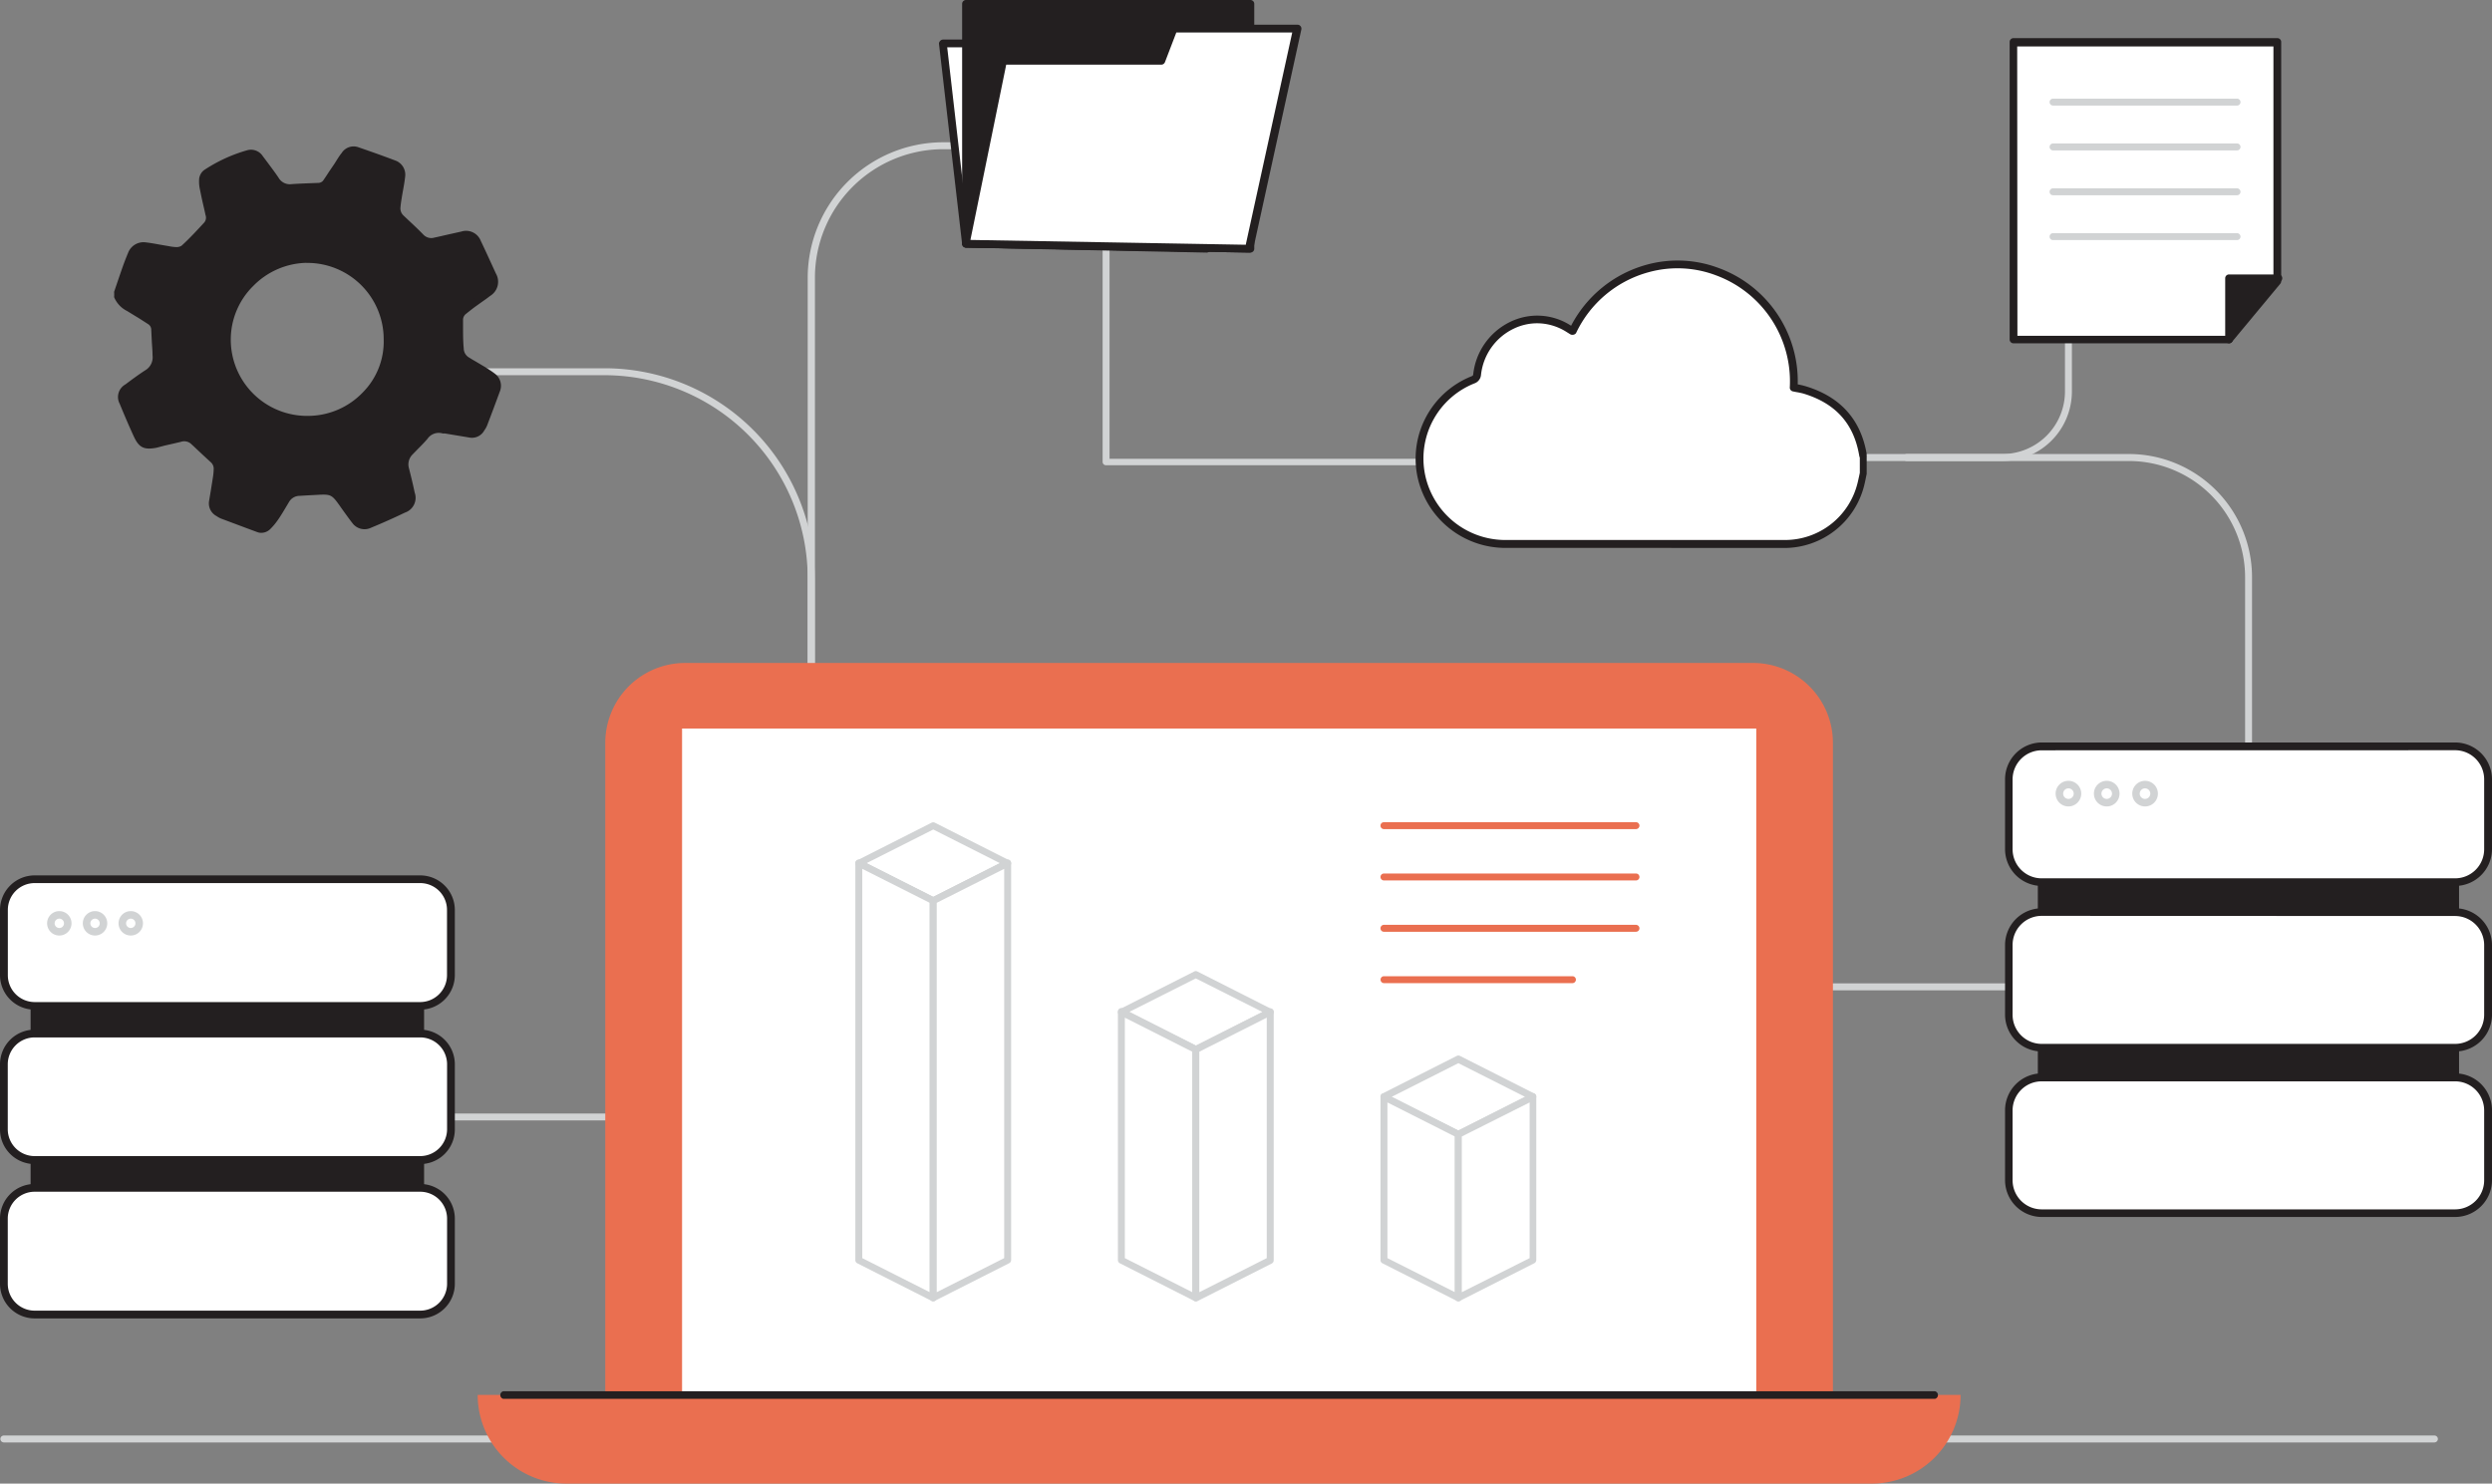 <?xml version="1.0" encoding="UTF-8" standalone="no"?>
<svg
   xmlns:dc="http://purl.org/dc/elements/1.1/"
   xmlns:cc="http://creativecommons.org/ns#"
   xmlns:rdf="http://www.w3.org/1999/02/22-rdf-syntax-ns#"
   xmlns:svg="http://www.w3.org/2000/svg"
   xmlns="http://www.w3.org/2000/svg"
   xmlns:sodipodi="http://sodipodi.sourceforge.net/DTD/sodipodi-0.dtd"
   xmlns:inkscape="http://www.inkscape.org/namespaces/inkscape"
   viewBox="0 0 330.65 196.88"
   version="1.1"
   id="svg163"
   sodipodi:docname="data_process_resized.svg"
   width="330.65"
   height="196.88"
   inkscape:version="0.92.4 (5da689c313, 2019-01-14)">
  <rect x="0" y="0" width="330.65" height="196.88" fill="#808080" stroke="none"/>
  <defs
     id="defs167" />
  <sodipodi:namedview
     pagecolor="#ffffff"
     bordercolor="#666666"
     borderopacity="1"
     objecttolerance="10"
     gridtolerance="10"
     guidetolerance="10"
     inkscape:pageopacity="0"
     inkscape:pageshadow="2"
     inkscape:window-width="640"
     inkscape:window-height="480"
     id="namedview165"
     showgrid="false"
     inkscape:zoom="0.71"
     inkscape:cx="161.76"
     inkscape:cy="87.46"
     inkscape:window-x="0"
     inkscape:window-y="0"
     inkscape:window-maximized="0"
     inkscape:current-layer="svg163" />
  <g
     id="_84_data_process"
     data-name="#84_data_process"
     transform="translate(-38.24,-40.58)">
    <path
       d="m 145.88,132 a 0.46,0.46 0 0 1 -0.47,-0.46 V 77.46 a 18,18 0 0 1 18,-18 h 13.29 a 0.47,0.47 0 0 1 0.46,0.46 0.46,0.46 0 0 1 -0.46,0.46 h -13.33 a 17.05,17.05 0 0 0 -17,17 v 54.12 a 0.46,0.46 0 0 1 -0.49,0.5 z"
       id="path2"
       inkscape:connector-curvature="0"
       style="fill:#d1d3d4" />
    <path
       d="m 145.88,132.1 a 0.46,0.46 0 0 1 -0.47,-0.46 V 117.31 A 27,27 0 0 0 118.47,90.37 H 101 a 0.47,0.47 0 0 1 -0.46,-0.46 0.46,0.46 0 0 1 0.46,-0.46 h 17.47 a 27.9,27.9 0 0 1 27.87,27.86 v 14.33 a 0.46,0.46 0 0 1 -0.46,0.46 z"
       id="path4"
       inkscape:connector-curvature="0"
       style="fill:#d1d3d4" />
    <path
       d="M 316.57,172 H 266 a 0.46,0.46 0 0 1 -0.46,-0.46 0.45,0.45 0 0 1 0.46,-0.46 h 50.56 a 0.46,0.46 0 0 1 0.46,0.46 0.47,0.47 0 0 1 -0.45,0.46 z"
       id="path6"
       inkscape:connector-curvature="0"
       style="fill:#d1d3d4" />
    <path
       d="M 273.33,102.32 H 185 a 0.45,0.45 0 0 1 -0.46,-0.46 V 66.41 A 0.45,0.45 0 0 1 185,66 a 0.46,0.46 0 0 1 0.46,0.46 v 35 h 87.9 a 0.47,0.47 0 0 1 0.46,0.46 0.46,0.46 0 0 1 -0.49,0.4 z"
       id="path8"
       inkscape:connector-curvature="0"
       style="fill:#d1d3d4" />
    <path
       d="M 361.25,232 H 38.75 a 0.47,0.47 0 0 1 -0.46,-0.46 0.46,0.46 0 0 1 0.46,-0.46 h 322.5 a 0.46,0.46 0 0 1 0.46,0.46 0.47,0.47 0 0 1 -0.46,0.46 z"
       id="path10"
       inkscape:connector-curvature="0"
       style="fill:#d1d3d4" />
    <path
       d="M 135,189.27 H 53.9 a 0.46,0.46 0 0 1 -0.46,-0.46 0.45,0.45 0 0 1 0.46,-0.46 H 135 a 0.46,0.46 0 0 1 0.46,0.46 0.47,0.47 0 0 1 -0.46,0.46 z"
       id="path12"
       inkscape:connector-curvature="0"
       style="fill:#d1d3d4" />
    <rect
       x="42.81"
       y="159.67"
       width="51.19"
       height="47.88"
       id="rect14"
       style="fill:#231f20" />
    <path
       d="M 94,208.07 H 42.81 a 0.51,0.51 0 0 1 -0.51,-0.51 v -47.89 a 0.51,0.51 0 0 1 0.51,-0.51 H 94 a 0.51,0.51 0 0 1 0.51,0.51 v 47.89 A 0.51,0.51 0 0 1 94,208.07 Z m -50.68,-1 H 93.49 V 160.19 H 43.33 Z"
       id="path16"
       inkscape:connector-curvature="0"
       style="fill:#231f20" />
    <rect
       x="38.75"
       y="198.21"
       width="59.32"
       height="16.81"
       rx="4.08"
       id="rect18"
       style="fill:#ffffff" />
    <path
       d="M 94,215.54 H 42.83 a 4.6,4.6 0 0 1 -4.59,-4.6 v -8.65 a 4.6,4.6 0 0 1 4.59,-4.59 H 94 a 4.6,4.6 0 0 1 4.59,4.59 v 8.65 A 4.6,4.6 0 0 1 94,215.54 Z M 42.83,198.73 a 3.57,3.57 0 0 0 -3.56,3.56 v 8.65 a 3.57,3.57 0 0 0 3.56,3.57 H 94 a 3.57,3.57 0 0 0 3.56,-3.57 v -8.65 A 3.57,3.57 0 0 0 94,198.73 Z"
       id="path20"
       inkscape:connector-curvature="0"
       style="fill:#231f20" />
    <rect
       x="38.75"
       y="177.73"
       width="59.32"
       height="16.81"
       rx="4.08"
       id="rect22"
       style="fill:#ffffff" />
    <path
       d="M 94,195.06 H 42.83 a 4.6,4.6 0 0 1 -4.59,-4.6 v -8.65 a 4.6,4.6 0 0 1 4.59,-4.59 H 94 a 4.6,4.6 0 0 1 4.59,4.59 v 8.65 A 4.6,4.6 0 0 1 94,195.06 Z M 42.83,178.25 a 3.57,3.57 0 0 0 -3.56,3.56 v 8.65 A 3.57,3.57 0 0 0 42.83,194 H 94 a 3.57,3.57 0 0 0 3.56,-3.56 v -8.65 A 3.57,3.57 0 0 0 94,178.25 Z"
       id="path24"
       inkscape:connector-curvature="0"
       style="fill:#231f20" />
    <rect
       x="38.75"
       y="157.25"
       width="59.32"
       height="16.81"
       rx="4.08"
       id="rect26"
       style="fill:#ffffff" />
    <path
       d="M 94,174.57 H 42.83 A 4.6,4.6 0 0 1 38.24,170 v -8.65 a 4.6,4.6 0 0 1 4.59,-4.6 H 94 a 4.6,4.6 0 0 1 4.59,4.6 V 170 A 4.6,4.6 0 0 1 94,174.57 Z m -51.16,-16.8 a 3.56,3.56 0 0 0 -3.56,3.56 V 170 a 3.57,3.57 0 0 0 3.56,3.56 H 94 A 3.57,3.57 0 0 0 97.55,170 v -8.65 A 3.56,3.56 0 0 0 94,157.77 Z"
       id="path28"
       inkscape:connector-curvature="0"
       style="fill:#231f20" />
    <circle
       cx="46.11"
       cy="163.11"
       r="1.12"
       id="circle30"
       style="fill:#ffffff" />
    <path
       d="m 46.11,164.73 a 1.62,1.62 0 1 1 1.62,-1.62 1.62,1.62 0 0 1 -1.62,1.62 z m 0,-2.24 a 0.62,0.62 0 0 0 -0.62,0.62 0.62,0.62 0 0 0 0.62,0.62 0.61,0.61 0 0 0 0.62,-0.62 0.62,0.62 0 0 0 -0.62,-0.62 z"
       id="path32"
       inkscape:connector-curvature="0"
       style="fill:#d1d3d4" />
    <circle
       cx="50.85"
       cy="163.11"
       r="1.12"
       id="circle34"
       style="fill:#ffffff" />
    <path
       d="m 50.85,164.73 a 1.62,1.62 0 1 1 1.62,-1.62 1.62,1.62 0 0 1 -1.62,1.62 z m 0,-2.24 a 0.62,0.62 0 0 0 -0.62,0.62 0.62,0.62 0 0 0 0.62,0.62 0.61,0.61 0 0 0 0.62,-0.62 0.62,0.62 0 0 0 -0.62,-0.62 z"
       id="path36"
       inkscape:connector-curvature="0"
       style="fill:#d1d3d4" />
    <circle
       cx="55.59"
       cy="163.11"
       r="1.12"
       id="circle38"
       style="fill:#ffffff" />
    <path
       d="m 55.59,164.73 a 1.62,1.62 0 1 1 1.62,-1.62 1.62,1.62 0 0 1 -1.62,1.62 z m 0,-2.24 a 0.62,0.62 0 0 0 -0.62,0.62 0.62,0.62 0 0 0 1.24,0 0.62,0.62 0 0 0 -0.62,-0.62 z"
       id="path40"
       inkscape:connector-curvature="0"
       style="fill:#d1d3d4" />
    <polyline
       points="166.4 72.92 163.34 46.34 203.7 46.34 198.34 73.58 166.4 72.92"
       id="polyline42"
       style="fill:#ffffff" />
    <path
       d="m 198.34,74.1 v 0 L 166.4,73.44 a 0.51,0.51 0 0 1 -0.5,-0.46 L 162.83,46.4 A 0.5,0.5 0 0 1 163,46 a 0.49,0.49 0 0 1 0.38,-0.17 h 40.32 a 0.53,0.53 0 0 1 0.4,0.19 0.5,0.5 0 0 1 0.11,0.42 l -5.36,27.24 a 0.52,0.52 0 0 1 -0.51,0.42 z m -31.48,-1.68 31.06,0.64 5.15,-26.2 h -39.15 z"
       id="path44"
       inkscape:connector-curvature="0"
       style="fill:#231f20" />
    <polygon
       points="204.14,41.09 204.14,73.58 166.4,72.92 166.4,41.09 "
       id="polygon46"
       style="fill:#231f20" />
    <path
       d="m 204.14,74.1 v 0 L 166.4,73.44 a 0.51,0.51 0 0 1 -0.5,-0.52 V 41.1 a 0.51,0.51 0 0 1 0.51,-0.52 h 37.74 a 0.51,0.51 0 0 1 0.51,0.52 v 32.48 a 0.51,0.51 0 0 1 -0.15,0.37 0.55,0.55 0 0 1 -0.37,0.15 z m -37.22,-1.68 36.7,0.64 V 41.61 h -36.7 z"
       id="path48"
       inkscape:connector-curvature="0"
       style="fill:#231f20" />
    <polygon
       points="192.32,48.64 193.97,44.38 210.37,44.38 203.97,73.58 166.4,72.92 171.32,48.64 "
       id="polygon50"
       style="fill:#ffffff" />
    <path
       d="m 204,74.1 v 0 l -37.57,-0.66 a 0.51,0.51 0 0 1 -0.49,-0.62 l 4.92,-24.28 a 0.51,0.51 0 0 1 0.5,-0.41 H 192 l 1.51,-3.94 A 0.52,0.52 0 0 1 194,43.86 h 16.4 a 0.5,0.5 0 0 1 0.4,0.19 0.53,0.53 0 0 1 0.11,0.44 l -6.4,29.2 A 0.52,0.52 0 0 1 204,74.1 Z m -37,-1.68 36.53,0.64 6.17,-28.17 h -15.38 l -1.51,3.94 a 0.52,0.52 0 0 1 -0.48,0.33 h -20.58 z"
       id="path52"
       inkscape:connector-curvature="0"
       style="fill:#231f20" />
    <path
       d="m 129.16,128.56 h 141.68 a 10.6,10.6 0 0 1 10.6,10.6 v 86.53 H 118.55 v -86.53 a 10.6,10.6 0 0 1 10.61,-10.6 z"
       id="path54"
       inkscape:connector-curvature="0"
       style="fill:#ea6f50" />
    <rect
       x="128.74"
       y="137.26"
       width="142.53"
       height="88.43"
       id="rect56"
       style="fill:#ffffff" />
    <path
       d="m 101.62,225.69 h 196.76 v 0 a 11.77,11.77 0 0 1 -11.77,11.77 H 113.39 a 11.77,11.77 0 0 1 -11.77,-11.77 z"
       id="path58"
       inkscape:connector-curvature="0"
       style="fill:#ea6f50" />
    <polygon
       points="162.07,160.11 171.94,155.13 162.07,150.15 152.19,155.13 "
       id="polygon60"
       style="fill:#ffffff" />
    <path
       d="m 162.07,160.57 a 0.46,0.46 0 0 1 -0.21,0 l -9.88,-5 a 0.47,0.47 0 0 1 -0.25,-0.41 0.45,0.45 0 0 1 0.25,-0.41 l 9.88,-5 a 0.49,0.49 0 0 1 0.41,0 l 9.88,5 a 0.45,0.45 0 0 1 0.25,0.41 0.47,0.47 0 0 1 -0.25,0.41 l -9.88,5 a 0.46,0.46 0 0 1 -0.2,0 z m -8.86,-5.44 8.86,4.46 8.85,-4.46 -8.85,-4.47 z"
       id="path62"
       inkscape:connector-curvature="0"
       style="fill:#d1d3d4" />
    <polygon
       points="162.07,212.81 162.07,160.11 152.19,155.13 152.19,207.83 "
       id="polygon64"
       style="fill:#ffffff" />
    <path
       d="m 162.07,213.27 a 0.46,0.46 0 0 1 -0.21,-0.05 l -9.88,-5 a 0.47,0.47 0 0 1 -0.25,-0.41 v -52.7 a 0.47,0.47 0 0 1 0.22,-0.4 0.45,0.45 0 0 1 0.45,0 l 9.87,5 a 0.45,0.45 0 0 1 0.26,0.41 v 52.7 a 0.47,0.47 0 0 1 -0.22,0.39 0.44,0.44 0 0 1 -0.24,0.06 z m -9.42,-5.73 8.95,4.52 v -51.67 l -8.95,-4.51 z"
       id="path66"
       inkscape:connector-curvature="0"
       style="fill:#d1d3d4" />
    <polygon
       points="171.94,155.13 162.07,160.11 162.07,212.81 171.94,207.83 "
       id="polygon68"
       style="fill:#ffffff" />
    <path
       d="m 162.07,213.27 a 0.45,0.45 0 0 1 -0.25,-0.07 0.47,0.47 0 0 1 -0.22,-0.39 v -52.7 a 0.45,0.45 0 0 1 0.26,-0.41 l 9.87,-5 a 0.45,0.45 0 0 1 0.45,0 0.47,0.47 0 0 1 0.22,0.4 v 52.7 a 0.47,0.47 0 0 1 -0.25,0.41 l -9.88,5 a 0.46,0.46 0 0 1 -0.2,0.06 z m 0.46,-52.88 v 51.67 l 8.95,-4.52 v -51.66 z"
       id="path70"
       inkscape:connector-curvature="0"
       style="fill:#d1d3d4" />
    <polygon
       points="196.9,179.86 206.78,174.88 196.9,169.9 187.03,174.88 "
       id="polygon72"
       style="fill:#ffffff" />
    <path
       d="m 196.9,180.32 a 0.35,0.35 0 0 1 -0.2,0 l -9.88,-5 a 0.46,0.46 0 0 1 -0.25,-0.41 0.47,0.47 0 0 1 0.25,-0.41 l 9.88,-5 a 0.43,0.43 0 0 1 0.41,0 l 9.88,5 a 0.47,0.47 0 0 1 0.25,0.41 0.46,0.46 0 0 1 -0.25,0.41 l -9.88,5 a 0.36,0.36 0 0 1 -0.21,0 z m -8.85,-5.44 8.85,4.47 8.86,-4.47 -8.86,-4.46 z"
       id="path74"
       inkscape:connector-curvature="0"
       style="fill:#d1d3d4" />
    <polygon
       points="196.9,212.81 196.9,179.86 187.03,174.88 187.03,207.83 "
       id="polygon76"
       style="fill:#ffffff" />
    <path
       d="m 196.9,213.27 a 0.46,0.46 0 0 1 -0.2,-0.05 l -9.88,-5 a 0.47,0.47 0 0 1 -0.25,-0.41 v -33 a 0.44,0.44 0 0 1 0.22,-0.39 0.45,0.45 0 0 1 0.45,0 l 9.87,5 a 0.46,0.46 0 0 1 0.26,0.41 v 32.95 a 0.47,0.47 0 0 1 -0.22,0.39 0.45,0.45 0 0 1 -0.25,0.1 z m -9.41,-5.73 8.95,4.52 v -31.91 l -8.95,-4.52 z"
       id="path78"
       inkscape:connector-curvature="0"
       style="fill:#d1d3d4" />
    <polygon
       points="206.78,174.88 196.9,179.86 196.9,212.81 206.78,207.83 "
       id="polygon80"
       style="fill:#ffffff" />
    <path
       d="m 196.9,213.27 a 0.44,0.44 0 0 1 -0.24,-0.07 0.47,0.47 0 0 1 -0.22,-0.39 v -32.95 a 0.46,0.46 0 0 1 0.26,-0.41 l 9.87,-5 a 0.45,0.45 0 0 1 0.45,0 0.44,0.44 0 0 1 0.22,0.39 v 33 a 0.47,0.47 0 0 1 -0.25,0.41 l -9.88,5 a 0.46,0.46 0 0 1 -0.21,0.02 z m 0.47,-33.12 v 31.91 l 8.95,-4.52 v -31.91 z"
       id="path82"
       inkscape:connector-curvature="0"
       style="fill:#d1d3d4" />
    <polygon
       points="231.74,191.12 241.62,186.13 231.74,181.15 221.87,186.13 "
       id="polygon84"
       style="fill:#ffffff" />
    <path
       d="m 231.74,191.58 a 0.46,0.46 0 0 1 -0.2,-0.05 l -9.88,-5 a 0.47,0.47 0 0 1 0,-0.83 l 9.88,-5 a 0.49,0.49 0 0 1 0.41,0 l 9.88,5 a 0.47,0.47 0 0 1 0,0.83 l -9.88,5 a 0.5,0.5 0 0 1 -0.21,0.05 z m -8.85,-5.44 8.85,4.46 8.86,-4.46 -8.86,-4.47 z"
       id="path86"
       inkscape:connector-curvature="0"
       style="fill:#d1d3d4" />
    <polygon
       points="231.74,212.81 231.74,191.12 221.87,186.13 221.87,207.83 "
       id="polygon88"
       style="fill:#ffffff" />
    <path
       d="m 231.74,213.27 a 0.46,0.46 0 0 1 -0.2,-0.05 l -9.88,-5 a 0.47,0.47 0 0 1 -0.25,-0.41 v -21.67 a 0.46,0.46 0 0 1 0.67,-0.42 l 9.87,5 a 0.43,0.43 0 0 1 0.25,0.41 v 21.69 a 0.44,0.44 0 0 1 -0.22,0.39 0.4,0.4 0 0 1 -0.24,0.06 z m -9.41,-5.73 8.95,4.52 V 191.4 l -8.95,-4.52 z"
       id="path90"
       inkscape:connector-curvature="0"
       style="fill:#d1d3d4" />
    <polygon
       points="241.62,186.13 231.74,191.12 231.74,212.81 241.62,207.83 "
       id="polygon92"
       style="fill:#ffffff" />
    <path
       d="m 231.74,213.27 a 0.44,0.44 0 0 1 -0.24,-0.07 0.47,0.47 0 0 1 -0.22,-0.39 v -21.69 a 0.44,0.44 0 0 1 0.26,-0.41 l 9.87,-5 a 0.48,0.48 0 0 1 0.45,0 0.47,0.47 0 0 1 0.22,0.4 v 21.69 a 0.47,0.47 0 0 1 -0.25,0.41 l -9.88,5 a 0.54,0.54 0 0 1 -0.21,0.06 z m 0.46,-21.87 v 20.66 l 9,-4.52 v -20.66 z"
       id="path94"
       inkscape:connector-curvature="0"
       style="fill:#d1d3d4" />
    <path
       d="m 255.31,150.61 h -33.44 a 0.46,0.46 0 0 1 -0.46,-0.46 0.45,0.45 0 0 1 0.46,-0.46 h 33.44 a 0.46,0.46 0 0 1 0.46,0.46 0.47,0.47 0 0 1 -0.46,0.46 z"
       id="path96"
       inkscape:connector-curvature="0"
       style="fill:#ea6f50" />
    <path
       d="m 255.31,157.42 h -33.44 a 0.46,0.46 0 0 1 0,-0.92 h 33.44 a 0.46,0.46 0 1 1 0,0.92 z"
       id="path98"
       inkscape:connector-curvature="0"
       style="fill:#ea6f50" />
    <path
       d="m 255.31,164.23 h -33.44 a 0.45,0.45 0 0 1 -0.46,-0.46 0.46,0.46 0 0 1 0.46,-0.46 h 33.44 a 0.47,0.47 0 0 1 0.46,0.46 0.46,0.46 0 0 1 -0.46,0.46 z"
       id="path100"
       inkscape:connector-curvature="0"
       style="fill:#ea6f50" />
    <path
       d="m 246.88,171.05 h -25 a 0.46,0.46 0 0 1 -0.46,-0.46 0.45,0.45 0 0 1 0.46,-0.46 h 25 a 0.46,0.46 0 0 1 0.46,0.46 0.47,0.47 0 0 1 -0.46,0.46 z"
       id="path102"
       inkscape:connector-curvature="0"
       style="fill:#ea6f50" />
    <path
       d="M 295,226.21 H 105 a 0.52,0.52 0 0 1 0,-1 h 190 a 0.52,0.52 0 0 1 0,1 z"
       id="path104"
       inkscape:connector-curvature="0"
       style="fill:#231f20" />
    <path
       d="m 303.92,101.76 h -18.39 a 0.47,0.47 0 0 1 0,-0.93 h 18.39 a 8.31,8.31 0 0 0 8.31,-8.3 V 82.39 a 0.46,0.46 0 0 1 0.46,-0.47 0.47,0.47 0 0 1 0.46,0.47 v 10.14 a 9.24,9.24 0 0 1 -9.23,9.23 z"
       id="path106"
       inkscape:connector-curvature="0"
       style="fill:#d1d3d4" />
    <path
       d="m 336.59,147.26 a 0.47,0.47 0 0 1 -0.46,-0.46 v -29.63 a 15.43,15.43 0 0 0 -15.42,-15.41 h -29.52 a 0.47,0.47 0 0 1 0,-0.93 h 29.52 a 16.36,16.36 0 0 1 16.34,16.34 v 29.63 a 0.47,0.47 0 0 1 -0.46,0.46 z"
       id="path108"
       inkscape:connector-curvature="0"
       style="fill:#d1d3d4" />
    <polygon
       points="305.35,46.15 340.35,46.15 340.35,77.9 333.95,85.63 305.35,85.63 "
       id="polygon110"
       style="fill:#ffffff" />
    <path
       d="m 334,86.14 h -28.6 a 0.51,0.51 0 0 1 -0.51,-0.52 V 46.15 a 0.51,0.51 0 0 1 0.51,-0.51 h 35 a 0.51,0.51 0 0 1 0.52,0.51 V 77.9 a 0.52,0.52 0 0 1 -0.12,0.33 L 334.35,86 A 0.51,0.51 0 0 1 334,86.14 Z m -28.08,-1 h 27.84 l 6.13,-7.4 v -31 h -34 z"
       id="path112"
       inkscape:connector-curvature="0"
       style="fill:#231f20" />
    <polyline
       points="333.95 85.63 333.95 77.49 340.35 77.49"
       id="polyline114"
       style="fill:#231f20" />
    <path
       d="m 334,86.14 a 0.51,0.51 0 0 1 -0.51,-0.52 V 77.49 A 0.51,0.51 0 0 1 334,77 h 6.4 a 0.52,0.52 0 1 1 0,1 h -5.88 v 7.61 A 0.52,0.52 0 0 1 334,86.14 Z"
       id="path116"
       inkscape:connector-curvature="0"
       style="fill:#231f20" />
    <path
       d="m 335.06,54.59 h -24.41 a 0.46,0.46 0 0 1 0,-0.92 h 24.41 a 0.46,0.46 0 1 1 0,0.92 z"
       id="path118"
       inkscape:connector-curvature="0"
       style="fill:#d1d3d4" />
    <path
       d="m 335.06,60.54 h -24.41 a 0.46,0.46 0 0 1 0,-0.92 h 24.41 a 0.46,0.46 0 1 1 0,0.92 z"
       id="path120"
       inkscape:connector-curvature="0"
       style="fill:#d1d3d4" />
    <path
       d="m 335.06,66.49 h -24.41 a 0.45,0.45 0 0 1 -0.46,-0.46 0.46,0.46 0 0 1 0.46,-0.46 h 24.41 a 0.47,0.47 0 0 1 0.46,0.46 0.46,0.46 0 0 1 -0.46,0.46 z"
       id="path122"
       inkscape:connector-curvature="0"
       style="fill:#d1d3d4" />
    <path
       d="m 335.06,72.44 h -24.41 a 0.45,0.45 0 0 1 -0.46,-0.46 0.46,0.46 0 0 1 0.46,-0.46 h 24.41 a 0.47,0.47 0 0 1 0.46,0.46 0.46,0.46 0 0 1 -0.46,0.46 z"
       id="path124"
       inkscape:connector-curvature="0"
       style="fill:#d1d3d4" />
    <path
       d="m 285.53,103.33 c -0.11,0.52 -0.21,1 -0.34,1.55 a 10.46,10.46 0 0 1 -10,7.88 q -18.66,0 -37.31,0 A 11.3,11.3 0 0 1 233.64,91 a 0.79,0.79 0 0 0 0.59,-0.75 8,8 0 0 1 12.23,-6 l 0.44,0.27 a 15.61,15.61 0 0 1 9.89,-8.31 14.87,14.87 0 0 1 9.32,0.41 15.47,15.47 0 0 1 10.12,15.38 c 0.47,0.1 0.95,0.16 1.41,0.3 4.32,1.29 7,4.07 7.79,8.59 a 2.07,2.07 0 0 0 0.1,0.33 z"
       id="path126"
       inkscape:connector-curvature="0"
       style="fill:#ffffff" />
    <path
       d="m 255.63,113.29 c -6.15,0 -12,0 -17.79,0 a 11.93,11.93 0 0 1 -11.54,-9.53 11.77,11.77 0 0 1 7.15,-13.23 c 0.24,-0.1 0.25,-0.14 0.27,-0.32 a 8.78,8.78 0 0 1 4.91,-6.92 8.18,8.18 0 0 1 8.07,0.52 16.09,16.09 0 0 1 9.95,-8.08 15.47,15.47 0 0 1 9.64,0.42 16,16 0 0 1 10.48,15.44 9.35,9.35 0 0 1 1,0.23 c 4.62,1.38 7.36,4.4 8.15,9 a 0.33,0.33 0 0 0 0,0.14 v 0.13 a 0.39,0.39 0 0 1 0,0.15 v 2.12 a 0.37,0.37 0 0 1 0,0.11 l -0.1,0.48 c -0.07,0.36 -0.15,0.73 -0.24,1.09 a 10.93,10.93 0 0 1 -10.54,8.26 z M 242.2,83.48 a 7.19,7.19 0 0 0 -3.12,0.72 7.72,7.72 0 0 0 -4.33,6.1 1.32,1.32 0 0 1 -0.91,1.17 10.73,10.73 0 0 0 -6.52,12.07 10.87,10.87 0 0 0 10.52,8.7 c 11.56,0 23.77,0 37.31,0 a 9.91,9.91 0 0 0 9.54,-7.49 c 0.09,-0.34 0.16,-0.69 0.23,-1 l 0.09,-0.43 v -2 a 1.57,1.57 0 0 1 -0.09,-0.34 c -0.73,-4.22 -3.16,-6.9 -7.43,-8.18 a 9.18,9.18 0 0 0 -0.91,-0.19 l -0.45,-0.09 a 0.51,0.51 0 0 1 -0.41,-0.54 15,15 0 0 0 -9.79,-14.86 14.4,14.4 0 0 0 -9,-0.4 15,15 0 0 0 -9.57,8.06 A 0.55,0.55 0 0 1 247,85 0.58,0.58 0 0 1 246.59,84.94 l -0.45,-0.28 a 7.34,7.34 0 0 0 -3.94,-1.18 z m 43.33,19.85 z"
       id="path128"
       inkscape:connector-curvature="0"
       style="fill:#231f20" />
    <rect
       x="309.15"
       y="142.21"
       width="54.89"
       height="51.35"
       id="rect130"
       style="fill:#231f20" />
    <path
       d="m 364,194.08 h -54.85 a 0.53,0.53 0 0 1 -0.52,-0.52 v -51.35 a 0.52,0.52 0 0 1 0.52,-0.51 H 364 a 0.51,0.51 0 0 1 0.52,0.51 v 51.35 a 0.52,0.52 0 0 1 -0.52,0.52 z m -54.37,-1 h 53.86 v -50.35 h -53.82 z"
       id="path132"
       inkscape:connector-curvature="0"
       style="fill:#231f20" />
    <rect
       x="304.8"
       y="183.54"
       width="63.6"
       height="18.02"
       rx="4.37"
       id="rect134"
       style="fill:#ffffff" />
    <path
       d="m 364,202.08 h -54.83 a 4.89,4.89 0 0 1 -4.89,-4.89 v -9.28 a 4.9,4.9 0 0 1 4.89,-4.89 H 364 a 4.9,4.9 0 0 1 4.89,4.89 v 9.28 a 4.9,4.9 0 0 1 -4.89,4.89 z m -54.86,-18 a 3.86,3.86 0 0 0 -3.86,3.85 v 9.28 a 3.86,3.86 0 0 0 3.86,3.86 H 364 a 3.86,3.86 0 0 0 3.85,-3.86 v -9.28 A 3.86,3.86 0 0 0 364,184.08 Z"
       id="path136"
       inkscape:connector-curvature="0"
       style="fill:#231f20" />
    <rect
       x="304.8"
       y="161.58"
       width="63.6"
       height="18.02"
       rx="4.37"
       id="rect138"
       style="fill:#ffffff" />
    <path
       d="m 364,180.12 h -54.83 a 4.9,4.9 0 0 1 -4.89,-4.89 V 166 a 4.89,4.89 0 0 1 4.89,-4.89 H 364 a 4.9,4.9 0 0 1 4.89,4.89 v 9.28 a 4.9,4.9 0 0 1 -4.89,4.84 z m -54.86,-18 a 3.86,3.86 0 0 0 -3.86,3.86 v 9.28 a 3.86,3.86 0 0 0 3.86,3.85 H 364 a 3.86,3.86 0 0 0 3.85,-3.85 V 166 A 3.86,3.86 0 0 0 364,162.14 Z"
       id="path140"
       inkscape:connector-curvature="0"
       style="fill:#231f20" />
    <rect
       x="304.8"
       y="139.61"
       width="63.6"
       height="18.02"
       rx="4.37"
       id="rect142"
       style="fill:#ffffff" />
    <path
       d="m 364,158.15 h -54.83 a 4.89,4.89 0 0 1 -4.89,-4.89 V 144 a 4.89,4.89 0 0 1 4.89,-4.89 H 364 a 4.9,4.9 0 0 1 4.89,4.89 v 9.27 a 4.9,4.9 0 0 1 -4.89,4.88 z m -54.86,-18 a 3.86,3.86 0 0 0 -3.86,3.86 v 9.27 a 3.86,3.86 0 0 0 3.86,3.86 H 364 a 3.86,3.86 0 0 0 3.85,-3.86 V 144 A 3.86,3.86 0 0 0 364,140.14 Z"
       id="path144"
       inkscape:connector-curvature="0"
       style="fill:#231f20" />
    <circle
       cx="312.69"
       cy="145.9"
       r="1.2"
       id="circle146"
       style="fill:#ffffff" />
    <path
       d="m 312.69,147.6 a 1.7,1.7 0 1 1 1.7,-1.7 1.71,1.71 0 0 1 -1.7,1.7 z m 0,-2.4 a 0.7,0.7 0 1 0 0,1.4 0.7,0.7 0 1 0 0,-1.4 z"
       id="path148"
       inkscape:connector-curvature="0"
       style="fill:#d1d3d4" />
    <circle
       cx="317.77"
       cy="145.9"
       r="1.2"
       id="circle150"
       style="fill:#ffffff" />
    <path
       d="m 317.77,147.6 a 1.7,1.7 0 1 1 1.7,-1.7 1.7,1.7 0 0 1 -1.7,1.7 z m 0,-2.4 a 0.7,0.7 0 1 0 0.7,0.7 0.7,0.7 0 0 0 -0.7,-0.7 z"
       id="path152"
       inkscape:connector-curvature="0"
       style="fill:#d1d3d4" />
    <circle
       cx="322.85"
       cy="145.9"
       r="1.2"
       id="circle154"
       style="fill:#ffffff" />
    <path
       d="m 322.85,147.6 a 1.7,1.7 0 1 1 1.71,-1.7 1.7,1.7 0 0 1 -1.71,1.7 z m 0,-2.4 a 0.7,0.7 0 0 0 0,1.4 0.7,0.7 0 1 0 0,-1.4 z"
       id="path156"
       inkscape:connector-curvature="0"
       style="fill:#d1d3d4" />
    <path
       d="m 53.9,79.36 c 0.38,-1.13 0.76,-2.25 1.16,-3.38 0.2,-0.58 0.43,-1.15 0.67,-1.72 a 1.65,1.65 0 0 1 1.79,-1.09 c 0.91,0.1 1.81,0.29 2.72,0.44 a 9.12,9.12 0 0 0 1.46,0.19 1.63,1.63 0 0 0 1,-0.33 c 1,-1 2.05,-2 3,-3.08 A 1.56,1.56 0 0 0 66.05,69 c -0.23,-1.1 -0.49,-2.2 -0.72,-3.3 a 4.44,4.44 0 0 1 -0.12,-1.3 1.25,1.25 0 0 1 0.43,-0.84 20.13,20.13 0 0 1 5.44,-2.56 1.37,1.37 0 0 1 1.56,0.56 c 0.69,0.95 1.42,1.88 2.09,2.86 a 2.22,2.22 0 0 0 2.14,1.08 c 1.21,-0.09 2.42,-0.11 3.62,-0.16 a 1.37,1.37 0 0 0 1.09,-0.66 c 0.43,-0.64 0.84,-1.29 1.26,-1.93 0.42,-0.64 0.72,-1.11 1.1,-1.64 a 1.39,1.39 0 0 1 1.67,-0.58 c 1.67,0.58 3.33,1.17 5,1.8 a 1.46,1.46 0 0 1 0.9,1.62 c -0.09,0.92 -0.3,1.84 -0.44,2.76 -0.07,0.43 -0.14,0.86 -0.17,1.3 a 1.8,1.8 0 0 0 0.55,1.53 c 0.88,0.83 1.77,1.65 2.62,2.51 a 2,2 0 0 0 2,0.56 l 3.57,-0.81 a 1.59,1.59 0 0 1 2,1 q 1,2.13 2,4.31 a 1.7,1.7 0 0 1 -0.62,2.38 c -0.61,0.48 -1.27,0.9 -1.9,1.37 -0.45,0.34 -0.9,0.69 -1.32,1 a 1.55,1.55 0 0 0 -0.56,1.24 c 0,1.25 0,2.5 0.11,3.75 a 2,2 0 0 0 1,1.66 l 2,1.21 a 14.71,14.71 0 0 1 1.23,0.83 1.48,1.48 0 0 1 0.56,1.79 c -0.55,1.51 -1.12,3 -1.69,4.51 a 3.21,3.21 0 0 1 -0.37,0.64 1.32,1.32 0 0 1 -1.4,0.65 L 97.43,97.6 h -0.24 a 2.34,2.34 0 0 0 -2.48,0.87 c -0.61,0.73 -1.31,1.38 -2,2.06 a 2.34,2.34 0 0 0 -0.61,2.36 c 0.27,1.05 0.53,2.1 0.74,3.16 a 1.56,1.56 0 0 1 -1,2.1 c -1.47,0.71 -3,1.37 -4.47,2 a 1.48,1.48 0 0 1 -2,-0.51 c -0.58,-0.74 -1.11,-1.51 -1.66,-2.27 -1.16,-1.63 -1.45,-1.78 -3.46,-1.68 l -2.34,0.14 a 2.15,2.15 0 0 0 -1.84,1.07 c -0.48,0.79 -0.93,1.59 -1.43,2.36 a 7.48,7.48 0 0 1 -0.9,1.12 1.11,1.11 0 0 1 -1.24,0.32 l -4.74,-1.77 a 3,3 0 0 1 -0.6,-0.35 1.33,1.33 0 0 1 -0.67,-1.4 c 0.17,-1.07 0.36,-2.14 0.52,-3.21 0,-0.32 0.08,-0.65 0.1,-1 a 1.73,1.73 0 0 0 -0.54,-1.45 c -0.86,-0.79 -1.71,-1.59 -2.56,-2.39 a 1.89,1.89 0 0 0 -1.87,-0.45 c -1,0.26 -2.11,0.49 -3.17,0.73 h -0.12 c -1.38,0.25 -1.82,0.07 -2.42,-1.2 C 55.83,96.94 55.17,95.4 54.59,94 a 1.42,1.42 0 0 1 0.57,-2 c 0.84,-0.64 1.7,-1.26 2.58,-1.83 A 2.54,2.54 0 0 0 59,87.65 C 58.92,86.53 58.9,85.4 58.84,84.28 A 1.44,1.44 0 0 0 58.18,83.1 C 57.24,82.5 56.3,81.92 55.37,81.31 a 3.08,3.08 0 0 1 -1.48,-1.54 z m 35.78,6.28 A 10.66,10.66 0 0 0 78.93,75 10.84,10.84 0 0 0 68.41,85.7 10.69,10.69 0 0 0 79,96.29 10.55,10.55 0 0 0 89.68,85.64 Z"
       id="path158"
       inkscape:connector-curvature="0"
       style="fill:#231f20" />
    <path
       d="m 72.92,111.29 a 1.49,1.49 0 0 1 -0.58,-0.11 l -1.27,-0.47 -3.47,-1.3 a 3,3 0 0 1 -0.62,-0.34 1.9,1.9 0 0 1 -1,-2 l 0.24,-1.43 c 0.09,-0.59 0.19,-1.18 0.28,-1.78 a 7.32,7.32 0 0 0 0.09,-0.93 1.17,1.17 0 0 0 -0.37,-1 c -0.79,-0.72 -1.57,-1.45 -2.35,-2.19 l -0.22,-0.2 a 1.36,1.36 0 0 0 -1.39,-0.33 c -0.73,0.18 -1.47,0.34 -2.2,0.51 L 59,100 c -1.64,0.3 -2.31,0 -3,-1.49 -0.69,-1.49 -1.38,-3.13 -1.87,-4.33 a 1.91,1.91 0 0 1 0.74,-2.58 c 1,-0.75 1.81,-1.34 2.61,-1.86 a 2,2 0 0 0 1,-2 c 0,-0.7 -0.08,-1.4 -0.11,-2.1 l -0.06,-1.28 a 0.88,0.88 0 0 0 -0.42,-0.77 l -1.17,-0.75 -1.64,-1 a 3.57,3.57 0 0 1 -1.69,-1.81 0.51,0.51 0 0 1 0,-0.17 v -0.41 a 0.51,0.51 0 0 1 0,-0.17 l 0.34,-1 c 0.27,-0.79 0.54,-1.59 0.82,-2.38 0.21,-0.59 0.44,-1.17 0.68,-1.75 a 2.19,2.19 0 0 1 2.32,-1.41 c 0.61,0.07 1.22,0.18 1.82,0.29 l 0.93,0.16 0.36,0.06 a 5.42,5.42 0 0 0 1,0.12 1.23,1.23 0 0 0 0.67,-0.18 c 1.1,-1 2.14,-2.14 3,-3.07 a 1,1 0 0 0 0.18,-1 c -0.1,-0.49 -0.22,-1 -0.33,-1.47 -0.11,-0.47 -0.27,-1.22 -0.39,-1.83 a 4.88,4.88 0 0 1 -0.13,-1.46 1.7,1.7 0 0 1 0.66,-1.21 20.45,20.45 0 0 1 5.68,-2.62 1.86,1.86 0 0 1 2.1,0.76 l 0.75,1 c 0.46,0.62 0.92,1.23 1.35,1.87 a 1.72,1.72 0 0 0 1.69,0.86 c 0.78,-0.06 1.57,-0.09 2.35,-0.12 l 1.28,-0.05 a 0.83,0.83 0 0 0 0.68,-0.43 c 0.26,-0.37 0.5,-0.75 0.75,-1.13 l 0.68,-1 c 0.3,-0.47 0.61,-1 0.94,-1.4 a 1.88,1.88 0 0 1 2.25,-0.76 c 2,0.69 3.56,1.25 5,1.8 A 2,2 0 0 1 92,64 c -0.07,0.64 -0.18,1.26 -0.29,1.87 -0.06,0.31 -0.11,0.62 -0.16,0.93 -0.05,0.31 -0.14,0.84 -0.17,1.26 a 1.28,1.28 0 0 0 0.4,1.12 l 0.62,0.59 c 0.68,0.63 1.36,1.27 2,1.93 a 1.44,1.44 0 0 0 1.48,0.41 c 0.58,-0.12 1.16,-0.26 1.73,-0.39 l 1.84,-0.41 a 2.09,2.09 0 0 1 2.58,1.23 c 0.68,1.42 1.34,2.88 2,4.32 a 2.2,2.2 0 0 1 -0.77,3 c -0.37,0.29 -0.75,0.56 -1.14,0.83 l -0.77,0.55 c -0.45,0.33 -0.88,0.67 -1.29,1 a 1,1 0 0 0 -0.38,0.84 v 0.79 c 0,1 0,2 0.09,2.94 a 1.42,1.42 0 0 0 0.75,1.24 c 0.28,0.18 0.57,0.35 0.87,0.52 l 1.18,0.7 c 0.4,0.25 0.85,0.53 1.28,0.86 a 2,2 0 0 1 0.72,2.38 c -0.55,1.5 -1.11,3 -1.69,4.51 a 3.16,3.16 0 0 1 -0.38,0.68 1.86,1.86 0 0 1 -2,0.94 L 97.25,98.1 h -0.28 a 1.81,1.81 0 0 0 -2,0.7 c -0.44,0.52 -0.92,1 -1.39,1.47 l -0.59,0.61 a 1.86,1.86 0 0 0 -0.48,1.87 c 0.3,1.18 0.54,2.17 0.75,3.19 a 2.07,2.07 0 0 1 -1.3,2.67 c -1.35,0.65 -2.81,1.31 -4.48,2 A 2,2 0 0 1 85,110 c -0.48,-0.61 -0.92,-1.24 -1.37,-1.86 l -0.3,-0.43 c -1.07,-1.5 -1.19,-1.56 -3,-1.46 l -1.32,0.07 -1,0.06 a 1.64,1.64 0 0 0 -1.43,0.83 L 76.11,108 c -0.32,0.53 -0.63,1.06 -1,1.58 a 8.41,8.41 0 0 1 -1,1.2 1.7,1.7 0 0 1 -1.19,0.51 z M 62.73,98.11 a 2.34,2.34 0 0 1 1.65,0.67 l 0.22,0.2 c 0.77,0.73 1.55,1.46 2.34,2.18 a 2.21,2.21 0 0 1 0.7,1.86 7.18,7.18 0 0 1 -0.1,1 c -0.09,0.6 -0.19,1.2 -0.29,1.79 L 67,107.26 a 0.82,0.82 0 0 0 0.44,0.89 l 0.09,0.06 a 2.68,2.68 0 0 0 0.41,0.24 l 3.46,1.29 1.28,0.47 a 0.57,0.57 0 0 0 0.69,-0.19 8.33,8.33 0 0 0 0.84,-1 c 0.32,-0.51 0.63,-1 0.94,-1.54 l 0.48,-0.81 a 2.65,2.65 0 0 1 2.25,-1.32 l 1,-0.06 1.33,-0.07 c 2.16,-0.11 2.64,0.12 3.9,1.9 l 0.31,0.42 c 0.43,0.61 0.87,1.23 1.33,1.81 a 1,1 0 0 0 1.37,0.37 c 1.66,-0.71 3.11,-1.36 4.44,-2 0.8,-0.39 0.92,-0.63 0.74,-1.53 -0.18,-0.9 -0.44,-2 -0.74,-3.15 a 2.86,2.86 0 0 1 0.73,-2.83 l 0.61,-0.62 c 0.45,-0.46 0.92,-0.93 1.33,-1.42 a 2.86,2.86 0 0 1 3,-1 h 0.1 0.11 l 3.25,0.55 a 0.82,0.82 0 0 0 0.88,-0.44 2.85,2.85 0 0 0 0.32,-0.54 q 0.85,-2.23 1.68,-4.5 a 1,1 0 0 0 -0.38,-1.2 c -0.39,-0.3 -0.82,-0.57 -1.19,-0.8 L 100.83,89.55 100,89 a 2.51,2.51 0 0 1 -1.25,-2.08 c 0,-1 -0.06,-2 -0.08,-3 v -0.79 a 2.05,2.05 0 0 1 0.73,-1.64 c 0.44,-0.37 0.89,-0.73 1.35,-1.07 0.26,-0.2 0.53,-0.39 0.8,-0.57 0.27,-0.18 0.74,-0.52 1.09,-0.8 a 1.21,1.21 0 0 0 0.46,-1.77 c -0.62,-1.43 -1.28,-2.87 -2,-4.29 a 1.09,1.09 0 0 0 -1.42,-0.67 l -1.82,0.42 -1.75,0.39 a 2.49,2.49 0 0 1 -2.44,-0.7 c -0.64,-0.65 -1.31,-1.27 -2,-1.9 L 91.08,70 a 2.32,2.32 0 0 1 -0.72,-2 q 0.06,-0.68 0.18,-1.35 c 0,-0.31 0.11,-0.63 0.16,-1 0.12,-0.61 0.22,-1.19 0.28,-1.77 A 1,1 0 0 0 90.41,62.8 c -1.43,-0.55 -3,-1.11 -5,-1.8 a 0.88,0.88 0 0 0 -1.08,0.39 c -0.32,0.44 -0.62,0.9 -0.92,1.36 l -0.68,1 c -0.24,0.39 -0.49,0.78 -0.75,1.16 a 1.87,1.87 0 0 1 -1.49,0.88 l -1.29,0.05 c -0.77,0 -1.55,0.06 -2.32,0.12 a 2.72,2.72 0 0 1 -2.61,-1.31 c -0.42,-0.62 -0.88,-1.23 -1.33,-1.83 l -0.75,-1 a 0.87,0.87 0 0 0 -1,-0.36 19.21,19.21 0 0 0 -5.28,2.54 0.82,0.82 0 0 0 -0.19,0.45 4.09,4.09 0 0 0 0.12,1.15 c 0.12,0.6 0.26,1.2 0.39,1.8 0.13,0.6 0.23,1 0.33,1.49 a 2,2 0 0 1 -0.44,1.9 c -0.88,0.94 -1.93,2 -3.05,3.1 A 2.14,2.14 0 0 1 61.71,74.36 5.83,5.83 0 0 1 60.5,74.23 L 60.15,74.17 59.21,74 c -0.58,-0.1 -1.16,-0.21 -1.75,-0.27 a 1.14,1.14 0 0 0 -1.25,0.78 c -0.24,0.56 -0.47,1.12 -0.67,1.7 -0.28,0.78 -0.54,1.57 -0.81,2.36 l -0.32,0.93 v 0.23 a 2.78,2.78 0 0 0 1.23,1.19 l 1.65,1 1.18,0.75 a 1.9,1.9 0 0 1 0.89,1.58 l 0.06,1.3 c 0,0.69 0.06,1.38 0.11,2.07 a 3.08,3.08 0 0 1 -1.51,3 c -0.78,0.5 -1.59,1.08 -2.55,1.81 -0.6,0.45 -0.67,0.71 -0.41,1.37 0.49,1.19 1.13,2.76 1.85,4.28 0.49,1 0.69,1.13 1.87,0.91 l 0.22,0.48 -0.12,-0.5 1,-0.22 2.12,-0.56 a 3.4,3.4 0 0 1 0.73,-0.08 z M 79,96.8 v 0 a 11.16,11.16 0 0 1 -11.11,-11.15 11,11 0 0 1 3.3,-7.87 11.24,11.24 0 0 1 7.7,-3.35 v 0 a 11.15,11.15 0 0 1 11.31,11.2 10.61,10.61 0 0 1 -3,7.67 11.13,11.13 0 0 1 -8.2,3.5 z M 78.86,75.46 a 10.19,10.19 0 0 0 -7,3.05 10,10 0 0 0 -3,7.14 A 10.12,10.12 0 0 0 79,95.77 v 0 a 10.09,10.09 0 0 0 7.43,-3.17 9.57,9.57 0 0 0 2.72,-6.93 v 0 A 10.13,10.13 0 0 0 78.92,75.47 Z"
       id="path160"
       inkscape:connector-curvature="0"
       style="fill:#231f20" />
  </g>
</svg>
